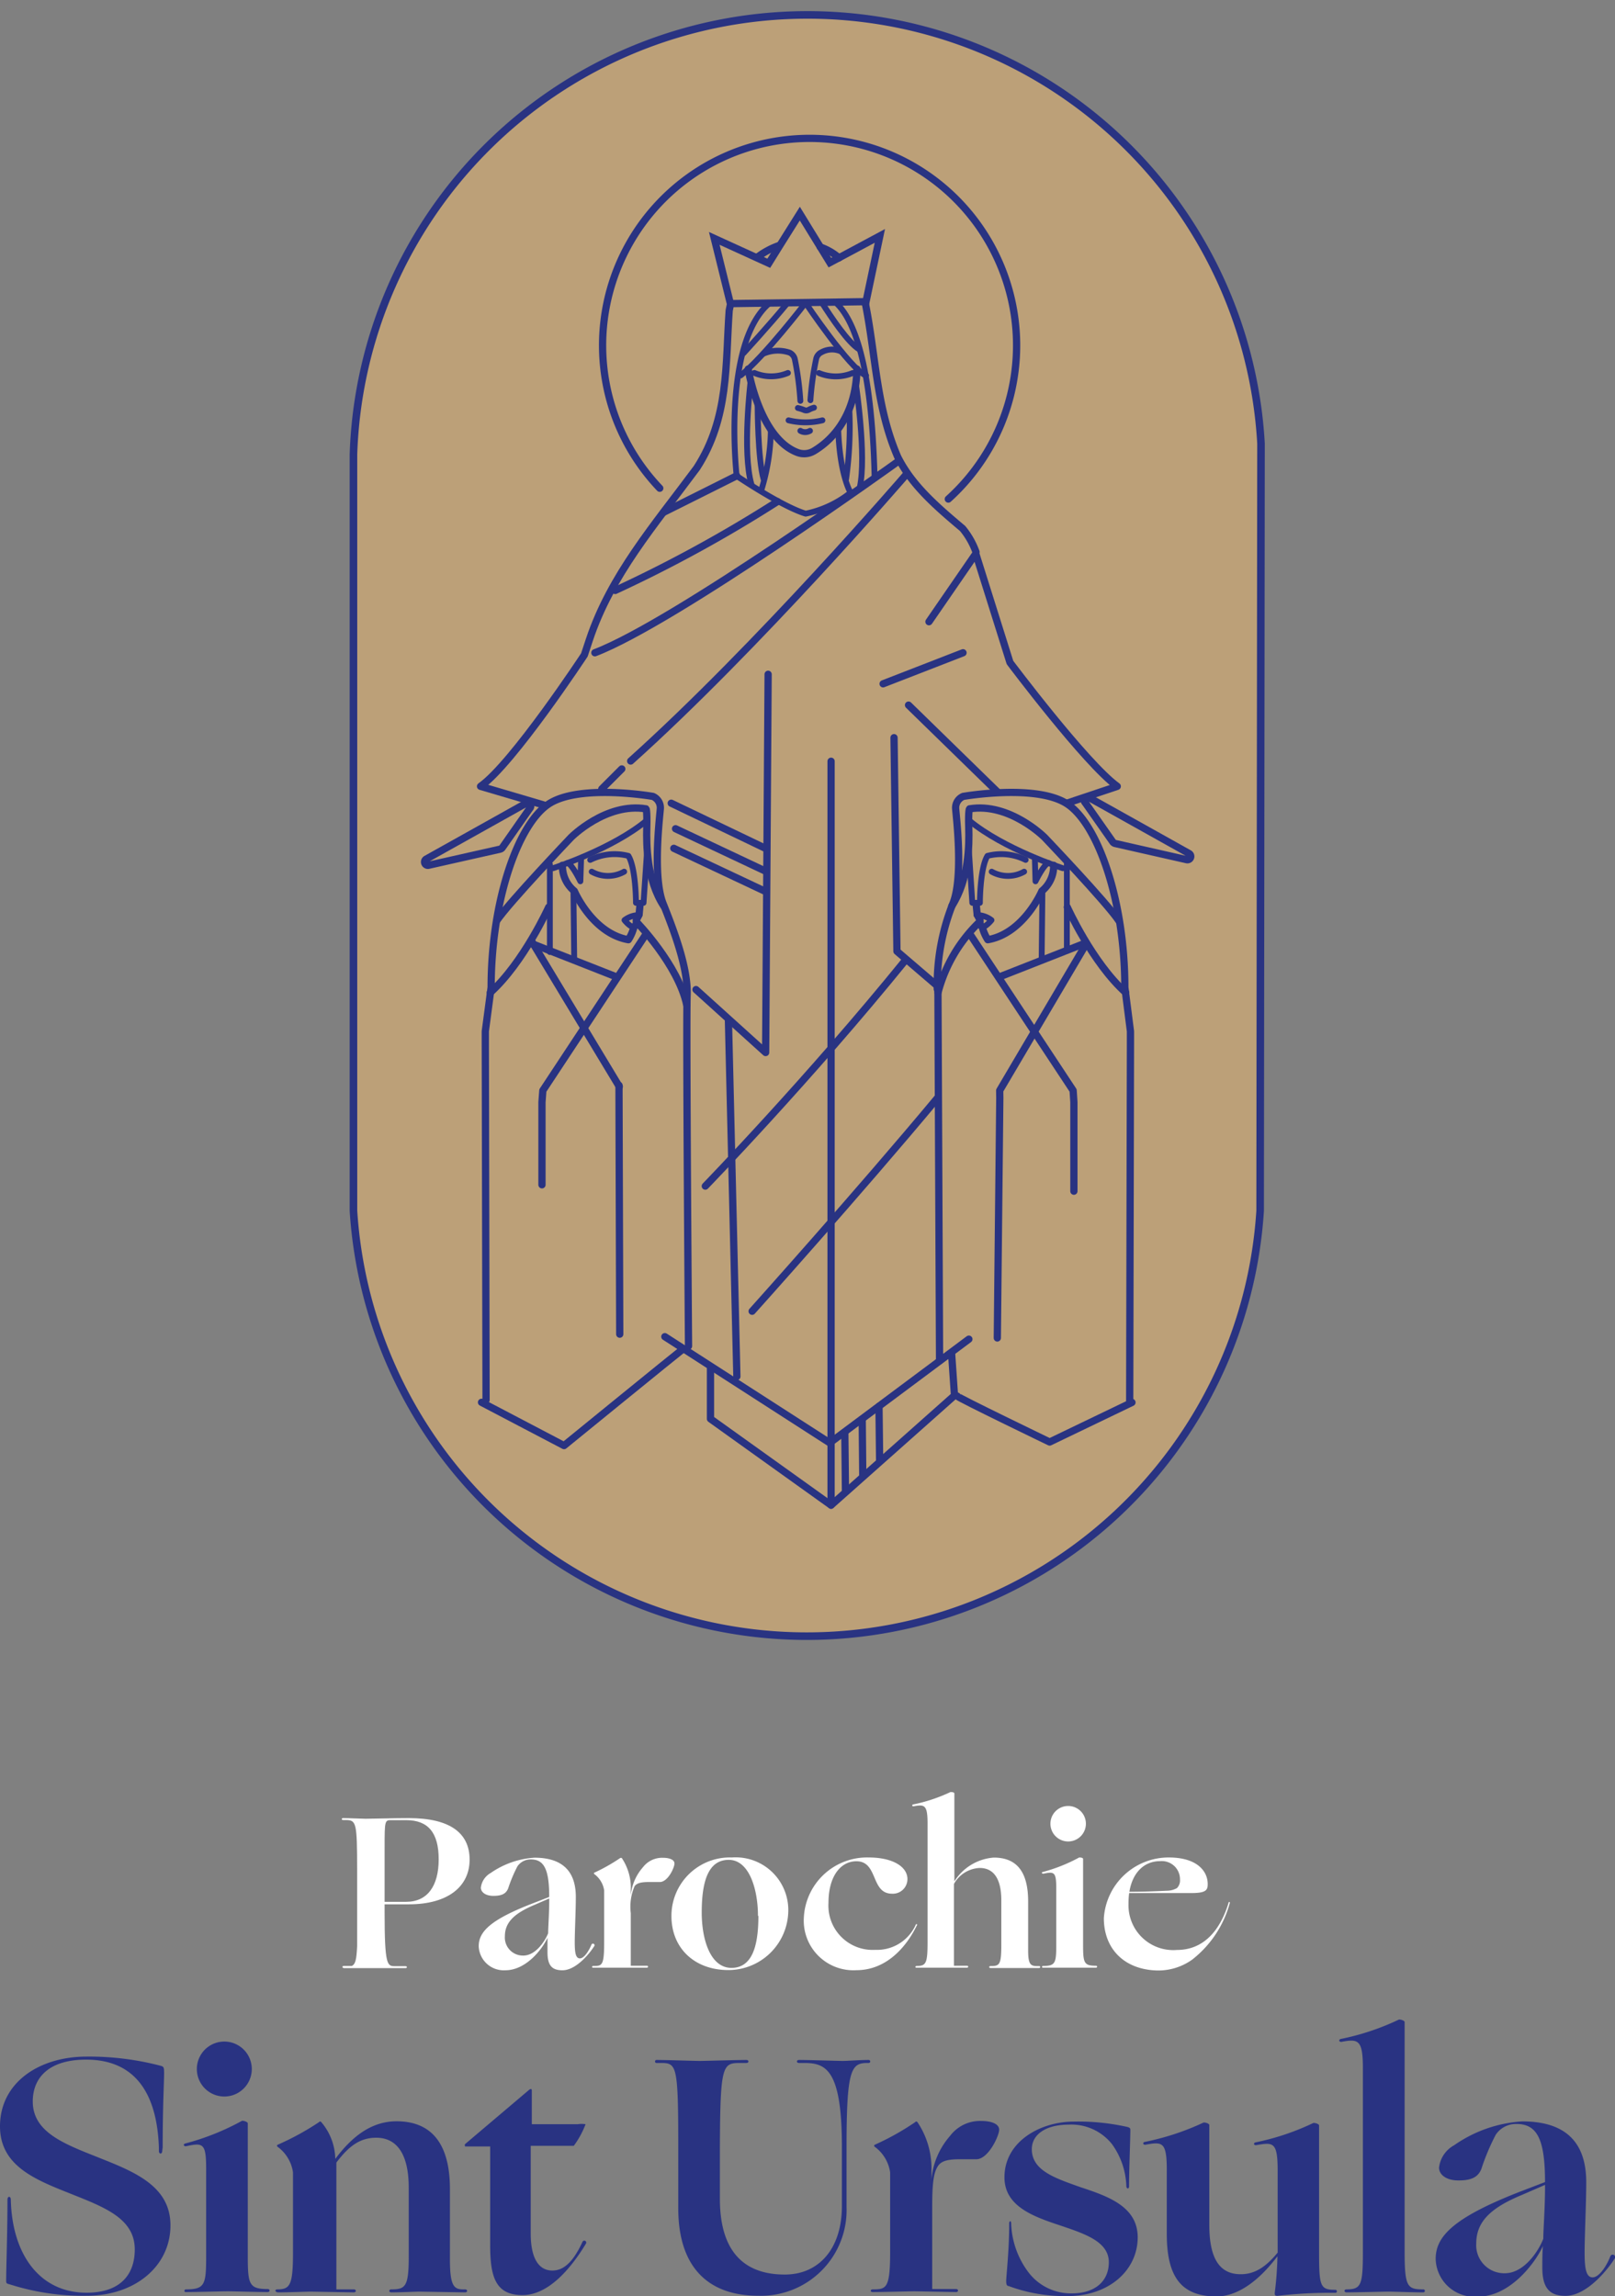 <svg xmlns="http://www.w3.org/2000/svg" viewBox="0 0 149.32 212.28"><rect x="0" y="0" width="149.32" height="212.28" fill="#808080" stroke="none"/><defs><style>.cls-1{fill:#bca078;stroke-width:0.7px;}.cls-1,.cls-2,.cls-3,.cls-4,.cls-5{stroke:#293382;}.cls-1,.cls-5{stroke-miterlimit:10;}.cls-2,.cls-3,.cls-4,.cls-5{fill:none;}.cls-2,.cls-3,.cls-4{stroke-linecap:round;stroke-linejoin:round;}.cls-2,.cls-5{stroke-width:0.67px;}.cls-3{stroke-width:0.54px;}.cls-4{stroke-width:0.54px;}.cls-6{fill:#fff;}.cls-7{fill:#293382;}</style></defs><g id="Laag_2" data-name="Laag 2"><path class="cls-1" d="M116.59,41a42,42,0,0,0-83.91,1c0,.59,0,69.94,0,69.94h0a42,42,0,0,0,83.83,0Z"/><path class="cls-2" d="M83.09,42.62S62.4,57.53,55,60.35"/><path class="cls-2" d="M71.88,46.37a125.64,125.64,0,0,1-15,8.22"/><line class="cls-2" x1="89.04" y1="60.35" x2="81.65" y2="63.22"/><path class="cls-3" d="M71.18,28c-4.47,3.7-3.07,16-3.07,16s4.16,2.82,6.38,3.49a9.77,9.77,0,0,0,4.15-1.94s-1-1.64-1.14-5.86"/><path class="cls-3" d="M80.86,44C80.59,33.57,78.94,29.54,77.3,28l0,0"/><path class="cls-3" d="M68.48,34.71c2.14-1.68,6-6.71,6-6.71s4.1,6.11,5.6,6.73"/><path class="cls-3" d="M68.74,32.66s2.53-2.76,4-4.56"/><path class="cls-3" d="M76,28l0,0c.87,1.36,2.41,3.67,3.43,4.29"/><path class="cls-2" d="M69.18,34.12s1,6.35,4.54,7.71a1.75,1.75,0,0,0,1.51-.12c1.28-.75,3.9-2.86,4-7.59"/><path class="cls-3" d="M70.39,45.32a19.67,19.67,0,0,0,.88-5.49"/><line class="cls-2" x1="61.35" y1="47.37" x2="68.11" y2="43.99"/><path class="cls-3" d="M69.39,35.34s-.77,6.43.08,9.42"/><path class="cls-3" d="M70.05,37.45s0,5,.56,6.89"/><path class="cls-3" d="M79.14,35.56s1,6.63.35,9.52"/><path class="cls-3" d="M78.53,37.89a34.91,34.91,0,0,1-.3,6.39"/><path class="cls-2" d="M39.4,79.43l9.16-5.12a.3.3,0,0,1,.42.43l-2.53,3.62a.37.37,0,0,1-.22.15L39.61,80A.31.31,0,0,1,39.4,79.43Z"/><path class="cls-3" d="M70.61,32.69A3.36,3.36,0,0,1,73,32.6a.88.88,0,0,1,.49.62A27.78,27.78,0,0,1,74,37.06"/><path class="cls-3" d="M69.75,34.48a4,4,0,0,0,3.1,0"/><path class="cls-3" d="M73.77,37.72a4,4,0,0,1,.56.18.48.48,0,0,0,.42,0,2.39,2.39,0,0,1,.51-.21"/><path class="cls-3" d="M72.91,38.86a6.57,6.57,0,0,0,3.13,0"/><path class="cls-3" d="M74,39.83a.88.88,0,0,0,.89,0"/><path class="cls-3" d="M77.75,32.49a2,2,0,0,0-1.8.08.88.88,0,0,0-.49.62A27.78,27.78,0,0,0,74.93,37"/><path class="cls-3" d="M78.83,34.49a4.06,4.06,0,0,1-3.11,0"/><path class="cls-2" d="M109.92,78.9l-9.16-5.12a.3.3,0,0,0-.42.43l2.54,3.62a.39.39,0,0,0,.21.15l6.62,1.5A.31.31,0,0,0,109.92,78.9Z"/><line class="cls-2" x1="92.24" y1="73.23" x2="84" y2="65.19"/><path class="cls-2" d="M85.89,57.48l4.33-6.29,3.16,10.06s7,9.33,9.92,11.45l-4.66,1.56"/><path class="cls-2" d="M58.31,70.36C70.06,59.81,83.78,43.88,83.78,43.88"/><path class="cls-2" d="M80,28c1,5,1,9.6,3,14.24,1.32,2.65,3.64,4.63,6,6.62a7.29,7.29,0,0,1,1.24,2.18"/><path class="cls-2" d="M75.84,22.84a5.21,5.21,0,0,1,1.73,1"/><path class="cls-2" d="M70,23.8a7.17,7.17,0,0,1,2-1.09"/><path class="cls-2" d="M50.26,74.42,44.43,72.7c3-2.12,9.6-12.15,9.6-12.15l.46-1.39c2-6,6-10.59,9.93-15.89,3-4.63,2.65-9.6,3-14.56l.13-.64"/><line class="cls-2" x1="57.49" y1="71.09" x2="55.64" y2="72.94"/><path class="cls-2" d="M61,45.14a19.14,19.14,0,1,1,26.68,1"/><polyline class="cls-2" points="64.35 91.49 70.79 97.31 71.02 62.34"/><polyline class="cls-2" points="61.47 123.58 76.72 133.4 89.58 123.81"/><polyline class="cls-2" points="86.78 91.25 82.93 87.95 82.66 68.2"/><path class="cls-2" d="M69.54,121.23s9.88-11,17.13-19.71"/><polyline class="cls-2" points="87.98 125.08 88.25 129.02 76.84 139.16 65.69 131.18 65.69 126.42"/><path class="cls-2" d="M65.21,109.66s9.59-9.89,18.54-20.93"/><line class="cls-2" x1="76.84" y1="139.16" x2="76.84" y2="70.38"/><line class="cls-2" x1="67.35" y1="94.34" x2="68.13" y2="127.26"/><line class="cls-2" x1="62.06" y1="74.26" x2="70.85" y2="78.47"/><line class="cls-2" x1="62.46" y1="76.62" x2="70.86" y2="80.58"/><line class="cls-2" x1="62.3" y1="78.43" x2="70.86" y2="82.46"/><line class="cls-2" x1="78.11" y1="132.4" x2="78.17" y2="137.83"/><line class="cls-2" x1="79.72" y1="131.24" x2="79.77" y2="136.5"/><line class="cls-2" x1="81.27" y1="130.02" x2="81.33" y2="135.12"/><path class="cls-2" d="M104.45,129.47l.07-33V95.35L104,91.28c0-8-2.51-15.19-5.4-17s-9.54-.65-9.54-.65a1.14,1.14,0,0,0-.7,1.16c.07.88.72,6.33-.26,8.75a20.24,20.24,0,0,0-1.44,7.91"/><line class="cls-3" x1="96.31" y1="88.72" x2="96.38" y2="82.38"/><polyline class="cls-2" points="92.21 123.7 92.44 101.51 92.43 100.82 100.44 87.24"/><path class="cls-2" d="M97.42,80a3,3,0,0,1-1.09,2.38s-1.67,3.92-5,4.5a4,4,0,0,1-.51-1.17l-.21-.23,0-.42-.26-.49-.1-1"/><path class="cls-2" d="M88,83.77c1.59-2.45,1.62-5.65,1.57-7.27s.07-1.72.07-1.72c3.71-.61,6.94,2.64,6.94,2.64s5.72,6,6.86,7.7"/><path class="cls-3" d="M98.27,80.27s-5.47-1.76-8.67-4.42"/><line class="cls-3" x1="98.64" y1="79.68" x2="98.64" y2="87.78"/><path class="cls-2" d="M90.54,85.26a14,14,0,0,0-3.81,6.5"/><path class="cls-3" d="M89.58,78.61l.32,4.86.7,0s0-3.2.7-4.34a5.07,5.07,0,0,1,3.53.37"/><path class="cls-3" d="M94.69,80.59a3.06,3.06,0,0,1-3,0"/><path class="cls-3" d="M95.68,79.32l.06,2.16s.8-1.64,1.21-1.69"/><polyline class="cls-2" points="99.29 110.13 99.29 101.9 99.22 100.82 89.66 86.33"/><path class="cls-2" d="M98.68,83.87s2.3,5.11,5.4,7.9"/><path class="cls-4" d="M90.29,84.6a2.26,2.26,0,0,1,1.38.47s-.47.6-.89.67"/><line class="cls-2" x1="100.36" y1="87.19" x2="92.45" y2="90.3"/><path class="cls-2" d="M63.66,124.45S63.43,94.51,63.53,92,62.29,86,61.31,83.54s-.33-7.87-.26-8.75a1.14,1.14,0,0,0-.69-1.16s-6.65-1.16-9.55.65-5.4,9-5.4,17l-.54,4.07,0,1.08.07,33"/><line class="cls-3" x1="53.09" y1="88.72" x2="53.02" y2="82.38"/><path class="cls-2" d="M52,80a3,3,0,0,0,1.1,2.38s1.67,3.92,5,4.5a4,4,0,0,0,.51-1.17l.22-.23,0-.42.26-.49.09-1"/><path class="cls-2" d="M61.37,83.77c-1.59-2.45-1.61-5.65-1.57-7.27s-.07-1.72-.07-1.72c-3.71-.61-6.93,2.64-6.93,2.64s-5.72,6-6.87,7.7"/><path class="cls-3" d="M51.13,80.27s5.47-1.76,8.67-4.42"/><line class="cls-3" x1="50.84" y1="79.91" x2="50.84" y2="88.02"/><path class="cls-2" d="M58.87,85.26s3.84,3.95,4.63,7.67"/><path class="cls-3" d="M59.83,78.61l-.33,4.86-.7,0s0-3.2-.7-4.34a5.07,5.07,0,0,0-3.53.37"/><path class="cls-3" d="M54.71,80.59a3.06,3.06,0,0,0,3,0"/><path class="cls-3" d="M53.73,79.32l-.07,2.16s-.79-1.64-1.2-1.69"/><polyline class="cls-2" points="50.11 109.54 50.11 101.9 50.19 100.82 59.75 86.33"/><path class="cls-2" d="M50.73,83.87s-2.31,5.11-5.4,7.9"/><path class="cls-3" d="M59.12,84.6a2.26,2.26,0,0,0-1.38.47s.46.6.88.67"/><line class="cls-2" x1="49.04" y1="87.19" x2="56.95" y2="90.3"/><line class="cls-2" x1="86.72" y1="91.5" x2="86.87" y2="125.81"/><path class="cls-2" d="M63.09,124.77c-.32.23-10.94,8.88-10.94,8.88l-7.63-4"/><path class="cls-2" d="M88.5,129.07c.11.18,8.55,4.25,8.55,4.25l7.61-3.66"/><polyline class="cls-5" points="77.58 23.83 81.35 21.81 80.07 27.89 67.53 28.07 66.04 22.04 71.08 24.34 72.13 22.65 73.95 19.75 76.73 24.28 77.58 23.83"/><line class="cls-2" x1="57.23" y1="100.34" x2="57.3" y2="123.35"/><line class="cls-2" x1="49.2" y1="87.09" x2="57.26" y2="100.46"/><path class="cls-6" d="M31.78,181.76c.16,0,.68,0,.76,0,.32-.18.42-.56.48-1.82,0-.8,0-2,0-4.22v-2.81c0-4.44-.08-4.64-1.06-4.64h-.24c-.16,0-.16-.18,0-.18.56,0,1.78.06,2.08.06.62,0,2.66-.06,4-.06,3.78,0,5.62,1.36,5.62,3.84s-2,4.13-5.6,4.13c-.58,0-1.42,0-2.26,0v.72c0,4.9.24,5,.94,5h1c.16,0,.16.18,0,.18l-3,0-2.7,0C31.62,181.94,31.62,181.76,31.78,181.76Zm3.78-11v5.07h2c1.94,0,3-1.44,3-3.93s-1-3.62-3-3.62H36.2C35.58,168.27,35.56,168.31,35.56,170.75Z"/><path class="cls-6" d="M44.26,179.94c0-1.34,1.06-2.46,5.08-4l1.44-.56c0-2.56-.48-3.47-1.7-3.47a1.48,1.48,0,0,0-1.24.64,13.59,13.59,0,0,0-.86,2.05c-.2.48-.58.68-1.36.68s-1.16-.38-1.16-.76a1.79,1.79,0,0,1,.9-1.35,7.94,7.94,0,0,1,4.06-1.42c2.3,0,3.82,1,3.82,3.63,0,1.22-.1,3.2-.1,4.2s.1,1.48.48,1.48.82-.68,1.06-1.26a.15.15,0,1,1,.24.16c-.28.46-1.58,2.2-2.92,2.2-1,0-1.38-.48-1.38-1.68,0-.42,0-1,0-1.32-.5,1.08-2,3-3.9,3A2.32,2.32,0,0,1,44.26,179.94Zm4.12.86c1.14,0,2-1.32,2.3-2.06,0-.56.1-1.76.1-3.14v-.08l-1.38.6c-1.9.8-2.72,1.64-2.72,2.9A1.67,1.67,0,0,0,48.38,180.8Z"/><path class="cls-6" d="M54.86,181.76c.8,0,1,0,1-2.2v-4.78a2.29,2.29,0,0,0-.92-1.52c-.06-.07,0-.11,0-.12a16.59,16.59,0,0,0,2.42-1.37s.06,0,.12,0a4.94,4.94,0,0,1,.84,3v.46a4.57,4.57,0,0,1,1.12-2.59,2.23,2.23,0,0,1,1.86-.88c.56,0,1.06.16,1.06.53S61.76,174,61,174h-1c-.68,0-1.08.08-1.32.37a4.84,4.84,0,0,0-.36,2.51v4.86H59.8c.16,0,.16.18,0,.18l-2.46,0-2.48,0C54.7,181.94,54.7,181.76,54.86,181.76Z"/><path class="cls-6" d="M62.08,177.14a5.4,5.4,0,0,1,5.58-5.41,4.87,4.87,0,0,1,5.22,5.07,5.54,5.54,0,0,1-5.54,5.34C64.26,182.14,62.08,180.16,62.08,177.14Zm8,0c0-2.5-.82-5.19-2.7-5.19s-2.5,1.95-2.5,4.87c0,2.46.78,5.12,2.76,5.12C69.48,181.92,70.12,180.08,70.12,177.12Z"/><path class="cls-6" d="M74.32,177.32a5.85,5.85,0,0,1,6-5.59c2.2,0,3.58.84,3.58,2a1.35,1.35,0,0,1-1.42,1.35c-2,0-1.26-3-3.3-3-1.44,0-2.58,1.36-2.58,3.85a4.09,4.09,0,0,0,4.32,4.34,3.93,3.93,0,0,0,3.74-2.3c0-.06.06-.08.1-.08a.09.09,0,0,1,0,.14c-1.16,2.36-3.08,4.12-5.56,4.12A4.59,4.59,0,0,1,74.32,177.32Z"/><path class="cls-6" d="M84.76,181.76c.86,0,1-.24,1-2.2v-11c0-1.72-.3-1.74-1.3-1.56-.16,0-.16-.16,0-.18a14.91,14.91,0,0,0,3.42-1.14c.06,0,.36,0,.36.14v8.12a4.71,4.71,0,0,1,3.64-2.2c2,0,3.18,1.16,3.18,4.05v4.56c0,1.38.28,1.44,1,1.42.16,0,.16.18,0,.18l-2.76,0c-.3,0-1.14,0-1.72,0-.16,0-.16-.18,0-.18.84,0,1-.1,1-2V175.7c0-2.16-.82-3-2-3a2.86,2.86,0,0,0-2.38,1.48v7.56h1.2c.16,0,.16.18,0,.18l-2.16,0-2.5,0C84.6,181.94,84.6,181.76,84.76,181.76Z"/><path class="cls-6" d="M96.46,181.76c1.14,0,1.2-.3,1.2-2V174.6c0-1.53-.18-1.58-1.18-1.37-.16,0-.22-.12-.06-.16a15.11,15.11,0,0,0,3.36-1.34c.06,0,.36,0,.36.14v7.87c0,1.72.06,2,1.18,2,.16,0,.16.18,0,.18l-2.38,0-2.48,0C96.3,181.94,96.3,181.76,96.46,181.76Zm.66-13.15a1.64,1.64,0,1,1,3.28,0,1.64,1.64,0,0,1-3.28,0Z"/><path class="cls-6" d="M102.06,177.34a6,6,0,0,1,6-5.61c2.74,0,3.64,1.38,3.6,2.51,0,.54-.22.78-1.52.78H104.4a7.27,7.27,0,0,0-.06,1,4.14,4.14,0,0,0,4.48,4.26c2.32,0,3.92-1.6,4.76-4.32,0-.16.18-.14.12,0a9.94,9.94,0,0,1-3.48,5.22,5.4,5.4,0,0,1-3.14,1C104,182.14,102.06,180.22,102.06,177.34Zm2.36-2.44c1.54,0,2.64-.06,3.6-.1a1.88,1.88,0,0,0,.8-.24,1,1,0,0,0,.28-.79,1.68,1.68,0,0,0-1.84-1.7C105.8,172.07,104.72,173.1,104.42,174.9Z"/><path class="cls-7" d="M15,198.85c0,.34-.31.34-.31,0v-.34c-.16-4.37-1.77-8.09-6.73-8.09-3.44,0-4.93,1.67-4.93,3.87,0,2.83,2.88,3.91,6,5.15,3.35,1.33,6.73,2.64,6.73,6.3,0,3.81-3.32,6.51-7.72,6.51a22.17,22.17,0,0,1-7.16-1.06c-.28-.06-.31-.12-.31-.31,0-1.24.12-4.37.12-7.5,0-.37.31-.37.31,0,.12,5.05,2.67,8.59,7,8.59,3.16,0,4.46-1.71,4.46-4,0-2.88-2.82-3.91-6-5.18S0,200.25,0,196.59c0-4.06,3.63-6.45,8-6.45a26,26,0,0,1,6.82.84c.22.06.31.09.34.34.06.62-.12,2.7-.12,7.22Z"/><path class="cls-7" d="M17.2,211.66c1.77,0,1.86-.47,1.86-3.13v-8c0-2.36-.27-2.45-1.82-2.11-.25.06-.35-.19-.1-.25a23,23,0,0,0,5.21-2.08c.09-.06.56.07.56.22v12.19c0,2.66.09,3.13,1.83,3.13.25,0,.25.28,0,.28-.9,0-3.23-.07-3.69-.07s-2.95.07-3.85.07C17,211.94,17,211.66,17.2,211.66Zm1-20.37a2.54,2.54,0,1,1,5.08,0,2.54,2.54,0,0,1-5.08,0Z"/><path class="cls-7" d="M25.64,211.66c1.17,0,1.45-.37,1.45-3.41v-7.41a3.56,3.56,0,0,0-1.42-2.36c-.1-.09-.06-.15,0-.19a24.81,24.81,0,0,0,3.84-2.1c.06-.07.1-.07.19,0A5.4,5.4,0,0,1,31,199.6c1.49-2,3.29-3.48,5.67-3.48,3,0,4.93,1.8,4.93,6.27v6.51c0,2.63.44,2.79,1.4,2.76.25,0,.25.28,0,.28l-4.19-.07c-.46,0-1.73.07-2.63.07-.25,0-.25-.28,0-.28,1.27,0,1.61-.22,1.61-2.95l0-6.45c0-3.35-1.27-4.62-3-4.62-1.43,0-2.48.69-3.69,2.3v11.72h1.61c.25,0,.25.28,0,.28l-3.94-.07c-.46,0-2.13.07-3,.07C25.39,211.94,25.39,211.66,25.64,211.66Z"/><path class="cls-7" d="M45.32,207.6v-9.15H43s-.06-.16,0-.22l5.9-5c.15-.12.27-.15.27.06v3.1h4.25a2.46,2.46,0,0,1,.72,0,8.26,8.26,0,0,1-1.09,2H49.07v8.12c0,2.24.72,3.41,2,3.41,1,0,1.89-.71,2.79-2.66a.18.18,0,1,1,.31.18c-1.33,2.2-3.41,4.75-5.86,4.75S45.32,210.57,45.32,207.6Z"/><path class="cls-7" d="M62.71,204.15v-5.67c0-7.63-.15-7.75-1.64-7.75H60.7a.14.14,0,1,1,0-.28c.86,0,3.56.09,4,.09s3.44-.09,4.31-.09c.25,0,.25.28,0,.28h-.59c-1.61,0-1.83.19-1.86,7.75v4.81c0,5,2.35,7,6,7,3.2,0,5.28-2.45,5.28-6.32v-5.49c0-7.16-1.49-7.75-3.48-7.75h-.49c-.25,0-.25-.28,0-.28.89,0,3.59.09,4.06.09s1.52-.09,2.39-.09a.14.14,0,1,1,0,.28h-.13c-1.49,0-1.92.59-1.92,7.75v5.58a7.92,7.92,0,0,1-8.16,8.19C65.6,212.25,62.71,209.74,62.71,204.15Z"/><path class="cls-7" d="M80.69,211.66c1.24,0,1.61-.06,1.61-3.41v-7.41a3.56,3.56,0,0,0-1.42-2.36c-.1-.09-.06-.15,0-.19a24.09,24.09,0,0,0,3.75-2.1c.06-.07.09-.07.19,0a7.68,7.68,0,0,1,1.3,4.55v.72a7.08,7.08,0,0,1,1.73-4,3.47,3.47,0,0,1,2.89-1.37c.87,0,1.64.25,1.64.81s-1,2.73-2.11,2.73H88.75c-1,0-1.67.12-2,.59-.47.65-.56,1.83-.56,3.87v7.54h2.2c.25,0,.25.28,0,.28l-3.81-.07c-.47,0-3,.07-3.85.07C80.44,211.94,80.44,211.66,80.69,211.66Z"/><path class="cls-7" d="M93.25,211.35c-.16,0-.22-.16-.22-.44,0-.46.28-2.85.28-5.36,0-.22.18-.28.18,0a7.93,7.93,0,0,0,1.62,4.56,4.92,4.92,0,0,0,4,1.92c2.13,0,3.41-1.12,3.41-2.88,0-1.93-2.27-2.64-4.56-3.42-2.51-.83-5.09-1.79-5.09-4.43,0-3.35,3.38-5.15,6.39-5.15a20.64,20.64,0,0,1,5,.5c.19.06.25.12.25.25,0,.87-.12,3.66-.12,5.24,0,.25-.22.25-.25,0a7,7,0,0,0-1.33-3.91,4.8,4.8,0,0,0-4-1.8c-2.14,0-3.41.93-3.41,2.27,0,2,2.2,2.69,4.55,3.53,2.55.84,5.24,1.8,5.24,4.62,0,3-2.6,5.43-6.48,5.43A14.91,14.91,0,0,1,93.25,211.35Z"/><path class="cls-7" d="M107.88,206.57v-5.95c0-2.67-.44-2.6-2-2.33-.24,0-.24-.24,0-.27a23.82,23.82,0,0,0,5.37-1.77c.09-.06.56.06.56.22v9.23c0,3.35,1.11,4.56,2.91,4.56,1.3,0,2.33-.68,3.41-2v-7.6c0-2.67-.43-2.6-2-2.33-.25,0-.25-.24,0-.27a22.93,22.93,0,0,0,5.27-1.77c.09-.06.56.06.56.22v11.78c0,3.13.12,3.41,1.51,3.41a.14.14,0,1,1,0,.28,42.39,42.39,0,0,0-5.36.28c-.25,0-.25-.1-.25-.28a31.36,31.36,0,0,0,.25-3.38c-1.64,2.17-3.6,3.72-5.67,3.72C109.52,212.28,107.88,210.88,107.88,206.57Z"/><path class="cls-7" d="M124.49,211.66c1.34,0,1.52-.37,1.52-3.41V191.19c0-2.66-.46-2.69-2-2.41-.25,0-.25-.25,0-.28a23,23,0,0,0,5.3-1.77c.09-.06.56.06.56.22v21.3c0,3.22.28,3.41,1.73,3.41a.14.14,0,1,1,0,.28c-.9,0-2.76-.07-3.22-.07s-3,.07-3.88.07C124.25,211.94,124.25,211.66,124.49,211.66Z"/><path class="cls-7" d="M132.74,208.84c0-2.08,1.64-3.82,7.87-6.24l2.24-.86c0-4-.75-5.37-2.64-5.37a2.24,2.24,0,0,0-1.92,1,20.62,20.62,0,0,0-1.33,3.17c-.31.74-.9,1.05-2.11,1.05s-1.8-.59-1.8-1.18a2.71,2.71,0,0,1,1.39-2.07,12.33,12.33,0,0,1,6.3-2.21c3.56,0,5.92,1.52,5.92,5.62,0,1.89-.15,5-.15,6.51s.15,2.29.74,2.29,1.27-1,1.64-1.95a.23.23,0,1,1,.37.25c-.43.71-2.44,3.41-4.52,3.41-1.49,0-2.14-.75-2.14-2.61,0-.65,0-1.55.06-2-.77,1.67-3.1,4.68-6,4.68A3.59,3.59,0,0,1,132.74,208.84Zm6.39,1.33c1.76,0,3.1-2,3.56-3.19,0-.87.16-2.73.16-4.87V202l-2.14.93c-3,1.24-4.22,2.55-4.22,4.5A2.59,2.59,0,0,0,139.13,210.17Z"/></g></svg>